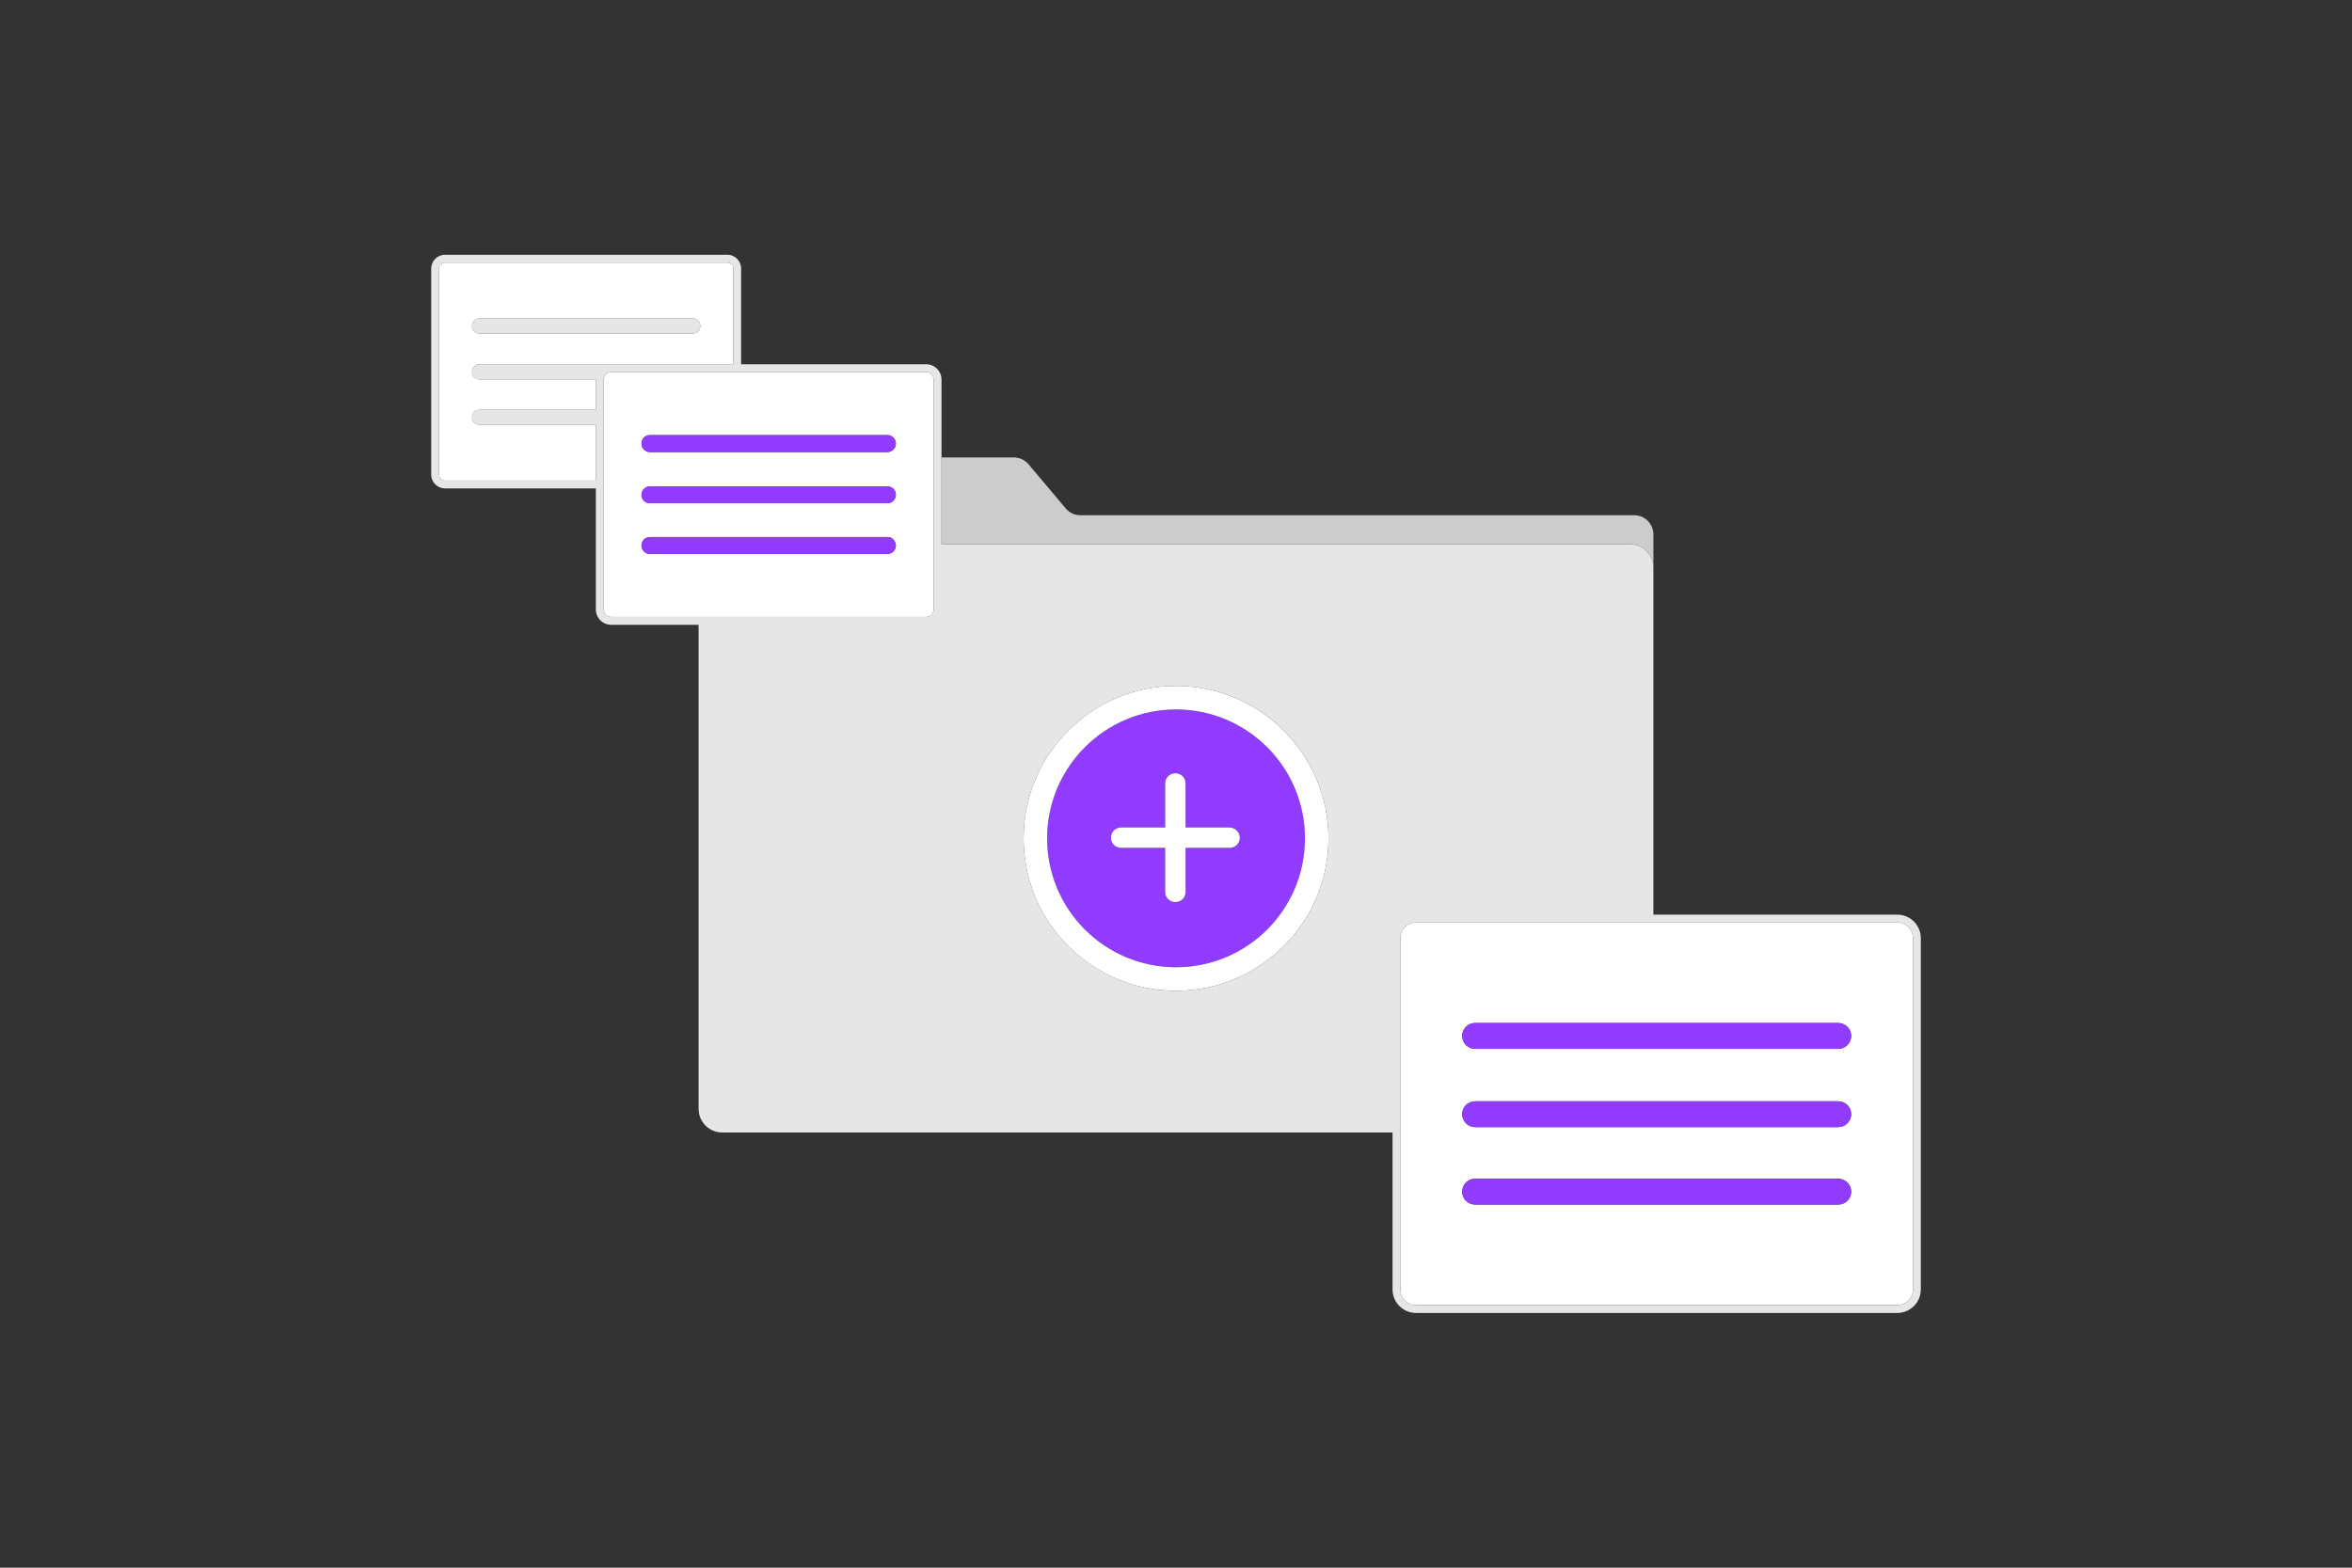 <?xml version="1.0" encoding="UTF-8"?>
<svg xmlns="http://www.w3.org/2000/svg" version="1.1" viewBox="0 0 300 200">
  <rect x="0" y="0" width="300" height="200" fill="#333333" stroke="none"/>
  <defs>
    <style>
      .cls-1 {
        fill: #e6e6e6;
      }

      .cls-2 {
        fill: #ccc;
      }

      .cls-3 {
        fill: #fff;
      }

      .cls-4 {
        fill: #913bff;
      }
    </style>
  </defs>
  <!-- Generator: Adobe Illustrator 28.6.0, SVG Export Plug-In . SVG Version: 1.2.0 Build 709)  -->
  <g>
    <g id="Livello_1">
      <g>
        <path class="cls-2" d="M210.89,68.17v4.26c0-1.66-1.34-3-3-3h-87.8v-11.07h9.23c.72,0,1.4.32,1.87.87l4.74,5.63c.46.55,1.15.87,1.87.87h70.65c1.35,0,2.44,1.1,2.44,2.44Z"/>
        <path class="cls-1" d="M242.01,116.69h-31.12v-44.26c0-1.66-1.34-3-3-3h-87.8v-21c0-1.08-.88-1.96-1.96-1.96h-23.6v-12.21c0-.97-.78-1.76-1.75-1.76h-36.02c-.97,0-1.76.79-1.76,1.76v26.29c0,.97.79,1.76,1.76,1.76h19.24v15.44c0,1.08.88,1.96,1.96,1.96h11.15v61.77c0,1.66,1.35,3,3,3h85.51v20.03c0,1.65,1.34,2.99,2.99,2.99h61.4c1.65,0,2.99-1.34,2.99-2.99v-44.83c0-1.65-1.34-2.99-2.99-2.99ZM61.18,48.4h14.83s-.01.02-.01.03v3.84h-14.82c-.53,0-.97.43-.97.96s.44.97.97.97h14.82v7.11h-19.24c-.42,0-.76-.34-.76-.76v-26.29c0-.42.34-.76.76-.76h36.02c.42,0,.75.34.75.76v12.21h-32.35c-.53,0-.97.43-.97.96s.44.97.97.97ZM119.09,77.75c0,.53-.43.96-.96.96h-40.17c-.53,0-.96-.43-.96-.96v-29.32s.01-.02.01-.03c0-.51.43-.93.95-.93h40.17c.53,0,.96.43.96.96v29.32ZM150,126.4c-10.72,0-19.44-8.72-19.44-19.44s8.72-19.45,19.44-19.45,19.45,8.72,19.45,19.45-8.73,19.44-19.45,19.44ZM244,164.51c0,1.1-.89,1.99-1.99,1.99h-61.4c-1.1,0-1.99-.89-1.99-1.99v-44.83c0-1.1.89-1.99,1.99-1.99h61.4c1.1,0,1.99.89,1.99,1.99v44.83Z"/>
        <path class="cls-4" d="M150,90.51c-9.08,0-16.44,7.36-16.44,16.45s7.36,16.44,16.44,16.44,16.45-7.36,16.45-16.44-7.37-16.45-16.45-16.45ZM156.84,108.18h-5.62v5.61c0,.74-.57,1.31-1.3,1.31s-1.3-.57-1.3-1.31v-5.61h-5.62c-.73,0-1.3-.57-1.3-1.31s.57-1.3,1.3-1.3h5.62v-5.62c0-.73.57-1.3,1.3-1.3s1.3.57,1.3,1.3v5.62h5.62c.73,0,1.3.65,1.3,1.3,0,.74-.57,1.31-1.3,1.31Z"/>
        <path class="cls-3" d="M150,87.51c-10.72,0-19.44,8.72-19.44,19.45s8.72,19.44,19.44,19.44,19.45-8.72,19.45-19.44-8.73-19.45-19.45-19.45ZM150,123.4c-9.08,0-16.44-7.36-16.44-16.44s7.36-16.45,16.44-16.45,16.45,7.36,16.45,16.45-7.37,16.44-16.45,16.44Z"/>
        <path class="cls-3" d="M156.84,105.57h-5.62v-5.62c0-.73-.57-1.3-1.3-1.3s-1.3.57-1.3,1.3v5.62h-5.62c-.73,0-1.3.57-1.3,1.3s.57,1.3,1.3,1.3h5.62v5.62c0,.73.57,1.3,1.3,1.3s1.3-.57,1.3-1.3v-5.62h5.62c.73,0,1.3-.57,1.3-1.3,0-.65-.57-1.3-1.3-1.3Z"/>
        <path class="cls-3" d="M61.18,46.47h32.35v-12.21c0-.42-.33-.76-.75-.76h-36.02c-.42,0-.76.34-.76.76v26.29c0,.42.34.76.76.76h19.24v-7.11h-14.82c-.53,0-.97-.43-.97-.97s.44-.96.97-.96h14.82v-3.84s.01-.02.01-.03h-14.83c-.53,0-.97-.43-.97-.97s.44-.96.97-.96ZM61.18,40.61h27.18c.53,0,.96.43.96.97s-.43.96-.96.96h-27.18c-.53,0-.97-.43-.97-.96s.44-.97.97-.97Z"/>
        <path class="cls-1" d="M61.18,42.54h27.18c.53,0,.97-.43.97-.97s-.43-.97-.97-.97h-27.18c-.53,0-.97.43-.97.97s.43.97.97.97Z"/>
        <path class="cls-3" d="M118.13,47.47h-40.17c-.52,0-.94.42-.95.93,0,.01-.01.02-.01.03v29.32c0,.53.43.96.96.96h40.17c.53,0,.96-.43.96-.96v-29.32c0-.53-.43-.96-.96-.96ZM113.2,70.67h-30.31c-.59,0-1.07-.49-1.07-1.08s.48-1.08,1.07-1.08h30.31c.54,0,.96.4,1.04.92.01.05.03.1.03.16,0,.59-.48,1.08-1.07,1.08ZM113.2,64.2h-30.31c-.59,0-1.07-.48-1.07-1.08,0-.33.15-.61.39-.81.18-.16.42-.26.68-.26h30.31c.59,0,1.07.48,1.07,1.07s-.48,1.08-1.07,1.08ZM113.2,57.67h-30.31c-.59,0-1.07-.48-1.07-1.08s.48-1.08,1.07-1.08h30.31c.59,0,1.07.49,1.07,1.08s-.48,1.08-1.07,1.08Z"/>
        <path class="cls-4" d="M114.27,56.59c0,.6-.48,1.08-1.07,1.08h-30.31c-.59,0-1.07-.48-1.07-1.08s.48-1.08,1.07-1.08h30.31c.59,0,1.07.49,1.07,1.08Z"/>
        <path class="cls-4" d="M114.27,63.12c0,.6-.48,1.08-1.07,1.08h-30.31c-.59,0-1.07-.48-1.07-1.08,0-.33.15-.61.39-.81.18-.16.42-.26.68-.26h30.31c.59,0,1.07.48,1.07,1.07Z"/>
        <path class="cls-4" d="M114.27,69.59c0,.59-.48,1.08-1.07,1.08h-30.31c-.59,0-1.07-.49-1.07-1.08s.48-1.08,1.07-1.08h30.31c.54,0,.96.4,1.04.92.01.05.03.1.03.16Z"/>
        <path class="cls-3" d="M242.01,117.69h-61.4c-1.1,0-1.99.89-1.99,1.99v44.83c0,1.1.89,1.99,1.99,1.99h61.4c1.1,0,1.99-.89,1.99-1.99v-44.83c0-1.1-.89-1.99-1.99-1.99ZM234.47,153.67h-46.32c-.91,0-1.65-.73-1.65-1.64s.74-1.65,1.65-1.65h46.32c.91,0,1.65.74,1.65,1.65s-.74,1.64-1.65,1.64ZM234.47,143.79h-46.32c-.91,0-1.65-.74-1.65-1.65s.74-1.64,1.65-1.64h46.32c.91,0,1.65.73,1.65,1.64s-.74,1.65-1.65,1.65ZM234.47,133.81h-46.32c-.91,0-1.65-.74-1.65-1.65s.74-1.65,1.65-1.65h46.32c.91,0,1.65.74,1.65,1.65s-.74,1.65-1.65,1.65Z"/>
        <path class="cls-4" d="M236.12,132.16c0,.91-.74,1.65-1.65,1.65h-46.32c-.91,0-1.65-.74-1.65-1.65s.74-1.65,1.65-1.65h46.32c.91,0,1.65.74,1.65,1.65Z"/>
        <path class="cls-4" d="M236.12,142.14c0,.91-.74,1.65-1.65,1.65h-46.32c-.91,0-1.65-.74-1.65-1.65s.74-1.64,1.65-1.64h46.32c.91,0,1.65.73,1.65,1.64Z"/>
        <path class="cls-4" d="M236.12,152.03c0,.91-.74,1.64-1.65,1.64h-46.32c-.91,0-1.65-.73-1.65-1.64s.74-1.65,1.65-1.65h46.32c.91,0,1.65.74,1.65,1.65Z"/>
      </g>
    </g>
  </g>
</svg>